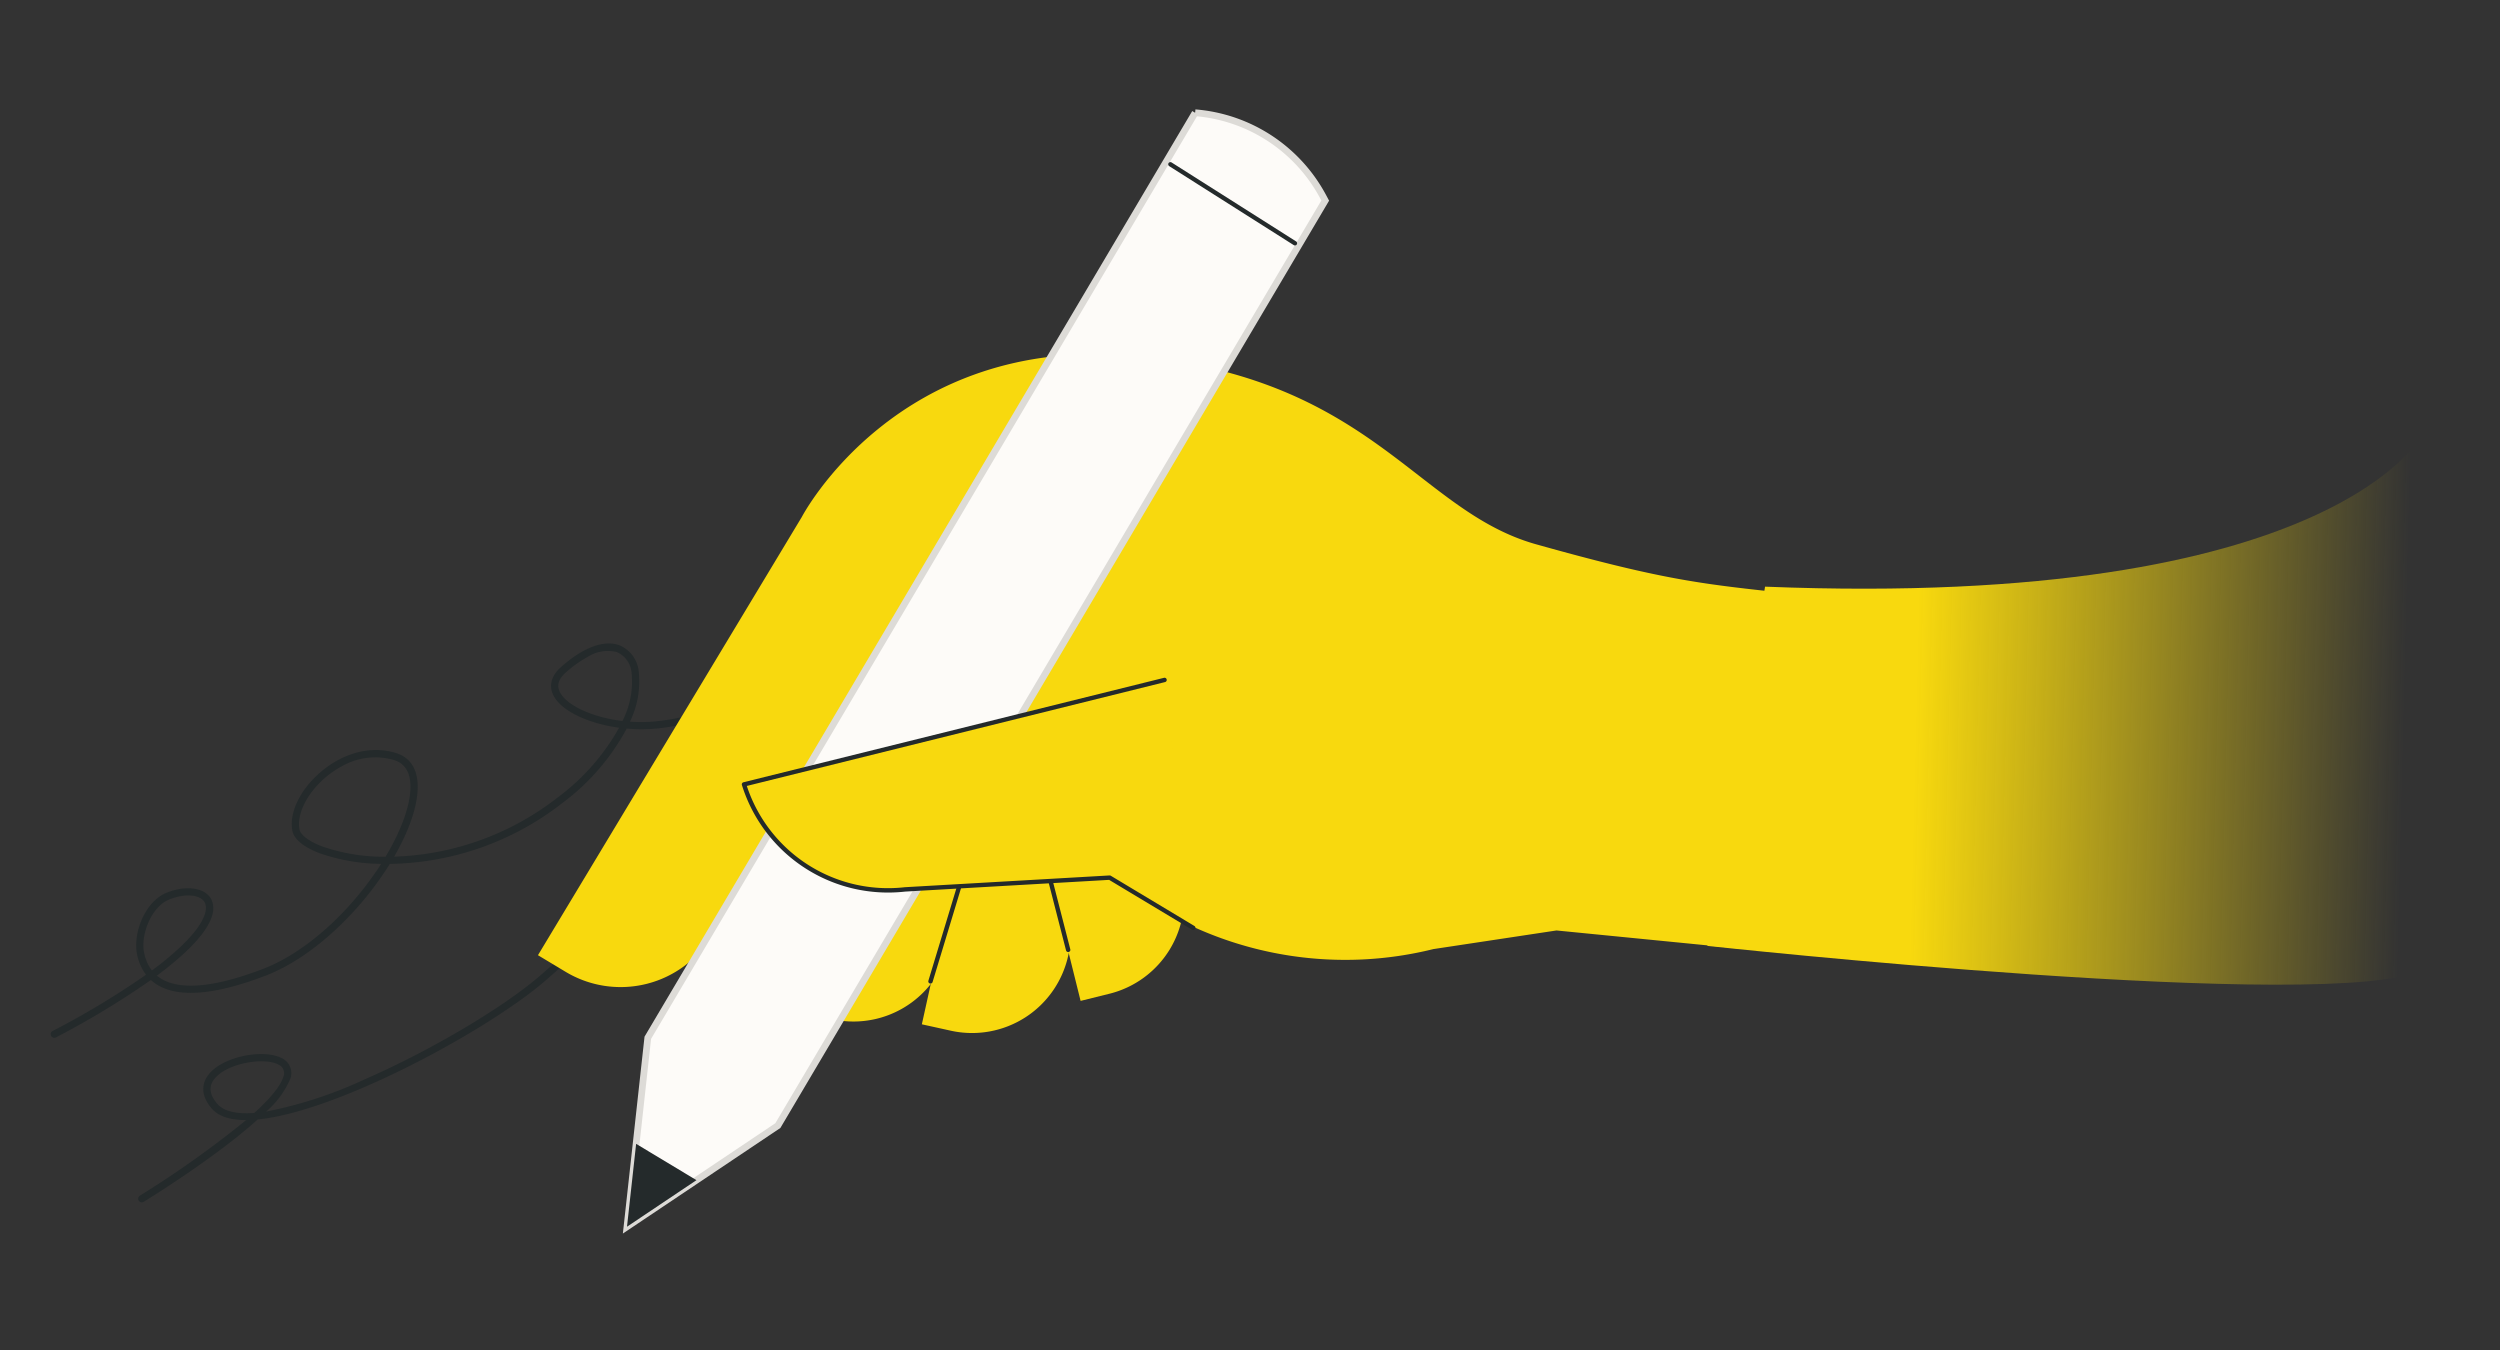 <svg xmlns="http://www.w3.org/2000/svg" xmlns:xlink="http://www.w3.org/1999/xlink" width="370.281" height="200" viewBox="0 0 370.281 200">
  <rect x="0" y="0" width="370.281" height="200" fill="#333333" stroke="none"/>
  <defs>
    <clipPath id="clip-path">
      <rect id="Rectangle_603" data-name="Rectangle 603" width="370.281" height="200" transform="translate(-42)" fill="none"/>
    </clipPath>
    <linearGradient id="linear-gradient" x1="0.277" y1="0.315" x2="0.601" y2="0.861" gradientUnits="objectBoundingBox">
      <stop offset="0" stop-color="#f8d90e"/>
      <stop offset="1" stop-color="#f8d90e" stop-opacity="0"/>
    </linearGradient>
  </defs>
  <g id="Group_2116" data-name="Group 2116" transform="translate(42 -0.002)">
    <g id="Group_2115" data-name="Group 2115" transform="translate(0 0.002)" clip-path="url(#clip-path)">
      <path id="Path_21" data-name="Path 21" d="M35.248,23.346a25.056,25.056,0,0,1-3.1-.185c-7.609-.948-12.492-2.969-14.514-6.007a6.328,6.328,0,0,1-.7-1.384,126.794,126.794,0,0,1-16.4.913.537.537,0,0,1,0-1.074h0a122.173,122.173,0,0,0,16.133-.869,7.371,7.371,0,0,1,.224-3.23c.854-3.054,4.685-6.441,8.176-6.066,3.168.34,5.476,2.084,5.369,4.056-.153,2.828-4.588,4.937-12.413,6.115a5.367,5.367,0,0,0,.5.944C20.37,19.325,25,21.188,32.282,22.1c5.6.7,12.686-.682,19.44-3.785,1.19-.547,2.331-1.13,3.41-1.738a28.308,28.308,0,0,1-7.314-5.67c-1.672-1.909-2.384-3.629-2-4.843C46.606,3.53,49.573,1.313,53.373.41,57.846-.653,62.13.38,64.833,3.169c1.453,1.5,1.641,3.456.543,5.658-1.3,2.6-4.238,5.33-8.045,7.708a41.474,41.474,0,0,0,25.532,3.617A32.752,32.752,0,0,0,95.72,15.3c-3.816-2.745-6.513-6.333-6.336-8.963.1-1.5,1.135-2.567,2.91-3,4.274-1.043,7.531-.628,9.173,1.169a4.682,4.682,0,0,1,.7,4.866A13.538,13.538,0,0,1,97.56,15.26a22.743,22.743,0,0,0,3.73,1.885c8.078,3.171,11.43,1.276,11.463,1.256a.537.537,0,0,1,.561.916c-.15.093-3.761,2.225-12.416-1.173a23.637,23.637,0,0,1-4.245-2.205,33.335,33.335,0,0,1-13.6,5.271A42.522,42.522,0,0,1,56.26,17.182c-6.069,3.542-14.005,6.164-21.012,6.164M56.787,1.074a13.711,13.711,0,0,0-3.165.381c-3.387.8-6.112,2.783-6.782,4.925-.256.819.411,2.245,1.787,3.815A27.823,27.823,0,0,0,56.2,15.948c3.992-2.409,6.989-5.146,8.213-7.6.888-1.781.769-3.272-.353-4.431a9.966,9.966,0,0,0-7.275-2.842m39.7,2.778a16.827,16.827,0,0,0-3.94.529c-1.32.322-2.024,1-2.093,2.029-.144,2.141,2.338,5.576,6.173,8.237a12.715,12.715,0,0,0,4.524-5.622,3.664,3.664,0,0,0-.479-3.794,5.549,5.549,0,0,0-4.185-1.379M24.526,6.49c-2.8,0-5.9,2.8-6.6,5.31a6.268,6.268,0,0,0-.2,2.791,44.3,44.3,0,0,0,5.644-1.178c5.3-1.521,5.955-3.283,5.992-3.971.074-1.369-1.864-2.656-4.412-2.93a4.044,4.044,0,0,0-.429-.022" transform="matrix(0.883, -0.469, 0.469, 0.883, -42, 139.169)" fill="#242a2b"/>
      <path id="Path_22" data-name="Path 22" d="M48.056,13.367c-10.046,0-20.666-1.043-26.849-3.59C13.022,11.834,1.254,12.585.57,12.627A.537.537,0,0,1,.5,11.555a150.613,150.613,0,0,0,19.151-2.5c-2.022-1.067-3.344-2.355-3.7-3.889C15.264,2.14,16.886.931,17.914.48,21.132-.933,26.939.992,28.6,3.411a2.442,2.442,0,0,1-.313,3.32,13.462,13.462,0,0,1-5.423,2.6,62.976,62.976,0,0,0,15.052,2.629c10.651.813,23.062.251,30.184-1.368,2.566-.583,4.917-1.174,7.19-1.746,9.939-2.5,17.12-4.306,24.764-.775a.537.537,0,1,1-.451.975c-7.3-3.371-14.326-1.6-24.051.842-2.279.573-4.636,1.166-7.214,1.752C63.593,12.714,56,13.367,48.056,13.367M20.519,1.073a5.465,5.465,0,0,0-2.174.391c-1.286.564-1.737,1.729-1.339,3.463.327,1.424,1.772,2.691,4.206,3.759,2.89-.735,5.24-1.631,6.311-2.711a1.368,1.368,0,0,0,.19-1.956c-1.072-1.562-4.459-2.946-7.2-2.946" transform="matrix(0.883, -0.469, 0.469, 0.883, -27.139, 167.119)" fill="#242a2b"/>
      <path id="Path_23" data-name="Path 23" d="M557.221,546.374l-31.837,31.78,3.107,3.113a14.578,14.578,0,0,0,20.616.018l18.75-18.717Z" transform="translate(-648.117 300.816) rotate(-59)" fill="#f8d90e"/>
      <path id="Path_24" data-name="Path 24" d="M475.164,540.84l-42.648,14.311,1.4,4.17a14.578,14.578,0,0,0,18.458,9.182l25.117-8.429Z" transform="translate(-604.082 236.528) rotate(-59)" fill="#f8d90e"/>
      <path id="Path_25" data-name="Path 25" d="M321.991,316.983l37.51.034-.049,54.276A54.151,54.151,0,0,0,375.279,409.6l11.758,14.212L399.05,449.16s52.262-13.445,47.48-23.778-7.165-15.9-12.019-33.608,8.542-33.5-6.731-65.342-45.81-29.975-45.81-29.975l-75.771-.068,0,4.77a15.81,15.81,0,0,0,15.8,15.824" transform="translate(-374.081 251.289) rotate(-59)" fill="#f8d90e"/>
      <path id="Path_36" data-name="Path 36" d="M340.664,351.073s39.21,84.888,51.593,92.677,68.025-40.873,68.025-40.873S431.193,405,390.669,330.987" transform="translate(-265.495 251.289) rotate(-59)" fill="url(#linear-gradient)"/>
      <path id="Path_26" data-name="Path 26" d="M434.709,500.8l-44.985-.04,0,4.4a14.578,14.578,0,0,0,14.565,14.591l26.494.024Z" transform="translate(-556.841 223.094) rotate(-59)" fill="#f8d90e"/>
      <path id="Path_27" data-name="Path 27" d="M320.556,414.44l-159.188,1.072-25.576,11.774,24.347,11.438,159.189-1.072.341-.57a23.643,23.643,0,0,0,.887-22.642" transform="translate(-385.326 78.02) rotate(-59)" fill="#fdfbf8" stroke="#dddbd7" stroke-width="1"/>
      <path id="Path_28" data-name="Path 28" d="M1216.656,439.785h-.008a.325.325,0,0,1-.317-.332l.525-21.83a.33.33,0,0,1,.333-.317.325.325,0,0,1,.317.332l-.525,21.83a.325.325,0,0,1-.324.317" transform="translate(-853.522 852.568) rotate(-59)" fill="#242a2b"/>
      <path id="Path_29" data-name="Path 29" d="M147.008,461.747l-11.216,5.163L147,472.175Z" transform="translate(-419.291 57.612) rotate(-59)" fill="#242a2b"/>
      <path id="Path_30" data-name="Path 30" d="M552.608,422.646l-45.328-45.41-.217.25a22.285,22.285,0,0,0-.824,28.214l17.1,25.075,0,14.437Z" transform="translate(-516.425 356.708) rotate(-59)" fill="#f8d90e"/>
      <path id="Path_31" data-name="Path 31" d="M521.751,443.862h0a.325.325,0,0,1-.325-.325l0-14.337-17.041-24.992a22.672,22.672,0,0,1,.847-28.61l.218-.251a.325.325,0,0,1,.475-.016l45.328,45.41a.325.325,0,1,1-.459.459l-45.082-45.163a22.027,22.027,0,0,0-.8,27.79l17.109,25.09a.325.325,0,0,1,.056.183l0,14.437a.325.325,0,0,1-.325.325" transform="translate(-514.175 356.215) rotate(-59)" fill="#242a2b"/>
      <path id="Path_32" data-name="Path 32" d="M484.213,593.715l-14.068,3.545Z" transform="translate(-658.277 240.734) rotate(-59)" fill="#587be1"/>
      <path id="Path_33" data-name="Path 33" d="M468.47,595.909a.325.325,0,0,1-.079-.64l14.068-3.545a.325.325,0,0,1,.159.63L468.55,595.9a.332.332,0,0,1-.08.01" transform="translate(-655.978 240.162) rotate(-59)" fill="#242a2b"/>
      <path id="Path_34" data-name="Path 34" d="M566.683,663.457l-7.2,7.3Z" transform="translate(-746.887 274.786) rotate(-59)" fill="#587be1"/>
      <path id="Path_35" data-name="Path 35" d="M557.8,669.4a.325.325,0,0,1-.231-.553l7.2-7.3a.325.325,0,0,1,.462.456l-7.2,7.3a.323.323,0,0,1-.231.1" transform="translate(-744.588 274.213) rotate(-59)" fill="#242a2b"/>
    </g>
  </g>
</svg>
